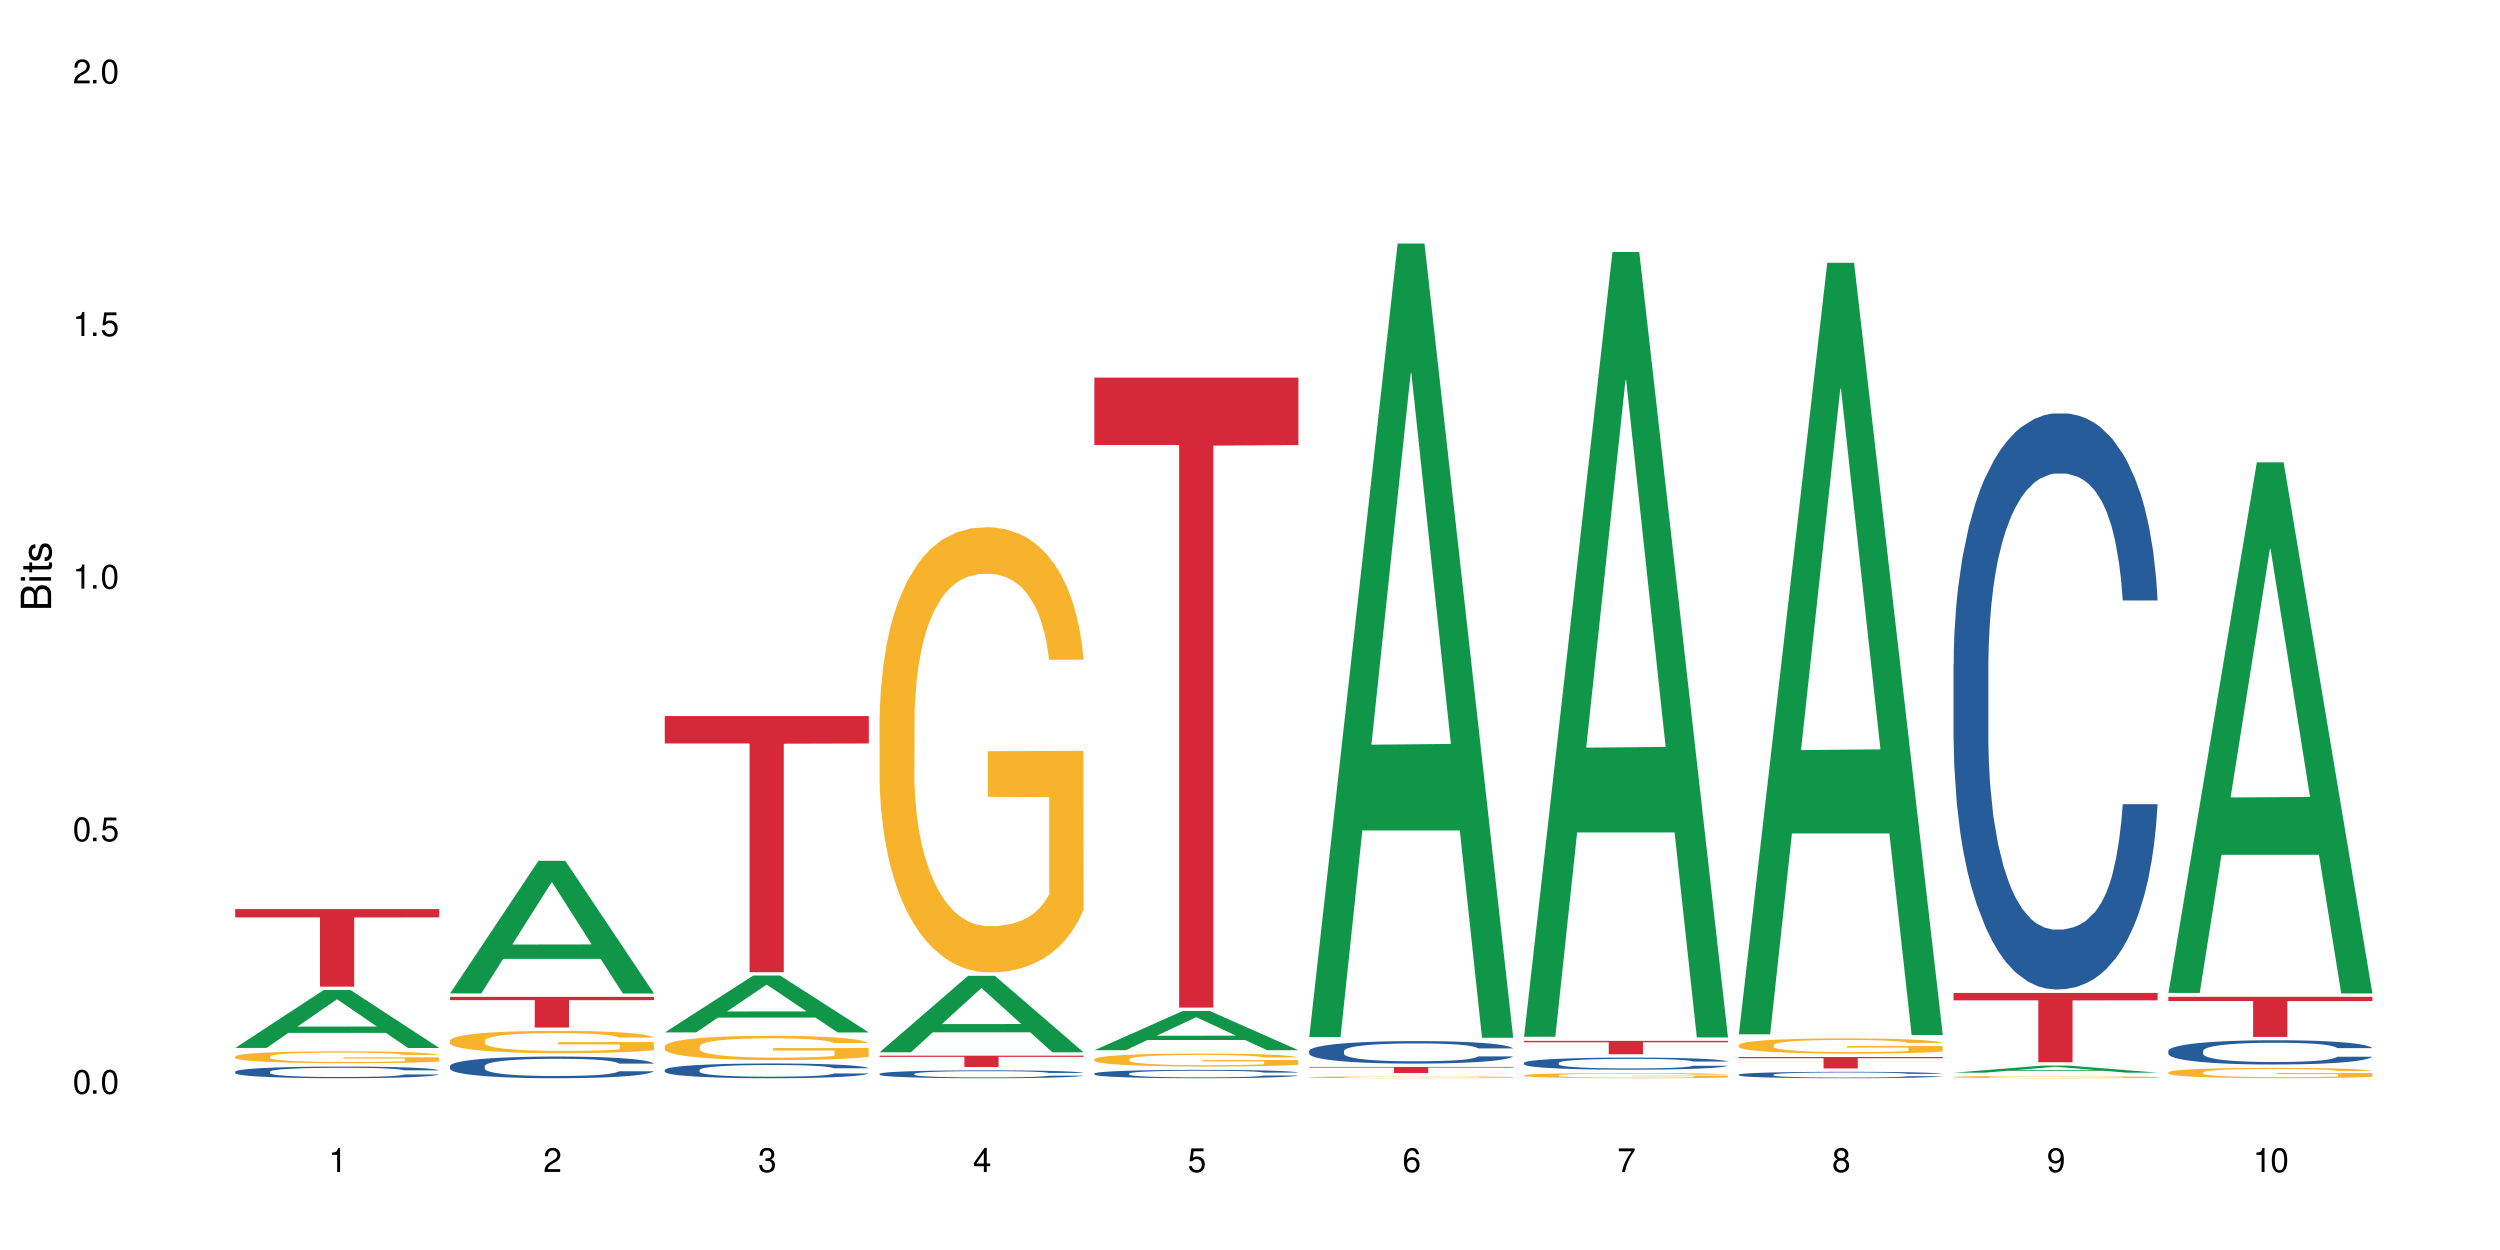 <?xml version="1.0" encoding="UTF-8"?>
<svg xmlns="http://www.w3.org/2000/svg" xmlns:xlink="http://www.w3.org/1999/xlink" width="720" height="360" viewBox="0 0 720 360">
<defs>
<g>
<g id="glyph-0-0">
</g>
<g id="glyph-0-1">
<path d="M 2.641 -6.938 C 2 -6.938 1.422 -6.656 1.078 -6.172 C 0.641 -5.562 0.406 -4.641 0.406 -3.359 C 0.406 -1.016 1.188 0.219 2.641 0.219 C 4.078 0.219 4.859 -1.016 4.859 -3.297 C 4.859 -4.641 4.656 -5.547 4.203 -6.172 C 3.844 -6.656 3.281 -6.938 2.641 -6.938 Z M 2.641 -6.188 C 3.547 -6.188 4 -5.25 4 -3.375 C 4 -1.406 3.562 -0.484 2.625 -0.484 C 1.734 -0.484 1.281 -1.438 1.281 -3.344 C 1.281 -5.25 1.734 -6.188 2.641 -6.188 Z M 2.641 -6.188 "/>
</g>
<g id="glyph-0-2">
<path d="M 1.828 -1 L 0.828 -1 L 0.828 0 L 1.828 0 Z M 1.828 -1 "/>
</g>
<g id="glyph-0-3">
<path d="M 4.562 -6.797 L 1.062 -6.797 L 0.547 -3.094 L 1.328 -3.094 C 1.719 -3.562 2.047 -3.734 2.578 -3.734 C 3.484 -3.734 4.062 -3.109 4.062 -2.094 C 4.062 -1.125 3.484 -0.531 2.578 -0.531 C 1.828 -0.531 1.375 -0.906 1.188 -1.672 L 0.328 -1.672 C 0.453 -1.109 0.547 -0.844 0.75 -0.594 C 1.125 -0.078 1.828 0.219 2.594 0.219 C 3.969 0.219 4.922 -0.781 4.922 -2.219 C 4.922 -3.562 4.031 -4.484 2.719 -4.484 C 2.25 -4.484 1.859 -4.359 1.469 -4.062 L 1.734 -5.969 L 4.562 -5.969 Z M 4.562 -6.797 "/>
</g>
<g id="glyph-0-4">
<path d="M 2.484 -4.938 L 2.484 0 L 3.328 0 L 3.328 -6.938 L 2.766 -6.938 C 2.469 -5.875 2.281 -5.734 0.984 -5.562 L 0.984 -4.938 Z M 2.484 -4.938 "/>
</g>
<g id="glyph-0-5">
<path d="M 4.859 -0.828 L 1.281 -0.828 C 1.359 -1.406 1.672 -1.781 2.5 -2.281 L 3.469 -2.828 C 4.406 -3.344 4.906 -4.062 4.906 -4.906 C 4.906 -5.484 4.672 -6.031 4.266 -6.406 C 3.859 -6.766 3.375 -6.938 2.719 -6.938 C 1.859 -6.938 1.219 -6.625 0.844 -6.031 C 0.609 -5.672 0.5 -5.234 0.484 -4.531 L 1.328 -4.531 C 1.359 -5.016 1.406 -5.281 1.531 -5.516 C 1.75 -5.938 2.188 -6.203 2.703 -6.203 C 3.469 -6.203 4.031 -5.641 4.031 -4.891 C 4.031 -4.344 3.719 -3.859 3.125 -3.516 L 2.234 -3 C 0.812 -2.172 0.406 -1.531 0.328 -0.016 L 4.859 -0.016 Z M 4.859 -0.828 "/>
</g>
<g id="glyph-0-6">
<path d="M 2.125 -3.188 L 2.578 -3.188 C 3.5 -3.188 3.984 -2.766 3.984 -1.922 C 3.984 -1.062 3.469 -0.531 2.594 -0.531 C 1.656 -0.531 1.203 -1 1.156 -2.016 L 0.312 -2.016 C 0.344 -1.453 0.438 -1.094 0.609 -0.781 C 0.953 -0.109 1.625 0.219 2.547 0.219 C 3.953 0.219 4.859 -0.625 4.859 -1.938 C 4.859 -2.828 4.516 -3.297 3.703 -3.594 C 4.344 -3.844 4.656 -4.328 4.656 -5.031 C 4.656 -6.219 3.875 -6.938 2.578 -6.938 C 1.203 -6.938 0.484 -6.172 0.453 -4.703 L 1.297 -4.703 C 1.312 -5.125 1.344 -5.359 1.453 -5.578 C 1.641 -5.969 2.062 -6.203 2.594 -6.203 C 3.344 -6.203 3.797 -5.75 3.797 -5 C 3.797 -4.516 3.609 -4.219 3.25 -4.047 C 3.016 -3.953 2.703 -3.922 2.125 -3.906 Z M 2.125 -3.188 "/>
</g>
<g id="glyph-0-7">
<path d="M 3.141 -1.672 L 3.141 0 L 3.984 0 L 3.984 -1.672 L 4.984 -1.672 L 4.984 -2.438 L 3.984 -2.438 L 3.984 -6.938 L 3.359 -6.938 L 0.266 -2.578 L 0.266 -1.672 Z M 3.141 -2.438 L 1 -2.438 L 3.141 -5.5 Z M 3.141 -2.438 "/>
</g>
<g id="glyph-0-8">
<path d="M 4.781 -5.125 C 4.609 -6.266 3.891 -6.938 2.844 -6.938 C 2.094 -6.938 1.422 -6.578 1.031 -5.953 C 0.594 -5.266 0.406 -4.422 0.406 -3.172 C 0.406 -2 0.578 -1.25 0.984 -0.641 C 1.359 -0.078 1.953 0.219 2.703 0.219 C 3.984 0.219 4.922 -0.75 4.922 -2.094 C 4.922 -3.375 4.062 -4.281 2.844 -4.281 C 2.172 -4.281 1.641 -4.031 1.281 -3.516 C 1.281 -5.234 1.828 -6.188 2.797 -6.188 C 3.391 -6.188 3.797 -5.797 3.938 -5.125 Z M 2.734 -3.531 C 3.547 -3.531 4.062 -2.953 4.062 -2.031 C 4.062 -1.156 3.484 -0.531 2.703 -0.531 C 1.922 -0.531 1.328 -1.188 1.328 -2.078 C 1.328 -2.938 1.906 -3.531 2.734 -3.531 Z M 2.734 -3.531 "/>
</g>
<g id="glyph-0-9">
<path d="M 4.984 -6.797 L 0.438 -6.797 L 0.438 -5.969 L 4.109 -5.969 C 2.5 -3.656 1.828 -2.234 1.328 0 L 2.219 0 C 2.594 -2.172 3.453 -4.047 4.984 -6.094 Z M 4.984 -6.797 "/>
</g>
<g id="glyph-0-10">
<path d="M 3.75 -3.656 C 4.469 -4.094 4.688 -4.438 4.688 -5.078 C 4.688 -6.172 3.844 -6.938 2.641 -6.938 C 1.438 -6.938 0.594 -6.172 0.594 -5.094 C 0.594 -4.438 0.812 -4.094 1.516 -3.656 C 0.734 -3.266 0.359 -2.703 0.359 -1.922 C 0.359 -0.656 1.281 0.219 2.641 0.219 C 3.984 0.219 4.922 -0.656 4.922 -1.922 C 4.922 -2.703 4.531 -3.266 3.75 -3.656 Z M 2.641 -6.188 C 3.359 -6.188 3.812 -5.75 3.812 -5.062 C 3.812 -4.406 3.344 -3.984 2.641 -3.984 C 1.922 -3.984 1.453 -4.406 1.453 -5.078 C 1.453 -5.75 1.922 -6.188 2.641 -6.188 Z M 2.641 -3.266 C 3.484 -3.266 4.062 -2.719 4.062 -1.906 C 4.062 -1.078 3.484 -0.531 2.625 -0.531 C 1.797 -0.531 1.219 -1.094 1.219 -1.906 C 1.219 -2.719 1.781 -3.266 2.641 -3.266 Z M 2.641 -3.266 "/>
</g>
<g id="glyph-0-11">
<path d="M 0.516 -1.578 C 0.672 -0.453 1.406 0.219 2.438 0.219 C 3.188 0.219 3.859 -0.141 4.266 -0.766 C 4.688 -1.453 4.891 -2.297 4.891 -3.547 C 4.891 -4.719 4.703 -5.453 4.312 -6.078 C 3.938 -6.641 3.344 -6.938 2.594 -6.938 C 1.297 -6.938 0.359 -5.969 0.359 -4.625 C 0.359 -3.344 1.234 -2.453 2.453 -2.453 C 3.094 -2.453 3.578 -2.672 4.016 -3.203 C 4 -1.484 3.469 -0.531 2.5 -0.531 C 1.906 -0.531 1.484 -0.906 1.359 -1.578 Z M 2.578 -6.203 C 3.375 -6.203 3.969 -5.531 3.969 -4.641 C 3.969 -3.797 3.391 -3.188 2.547 -3.188 C 1.734 -3.188 1.234 -3.766 1.234 -4.688 C 1.234 -5.562 1.797 -6.203 2.578 -6.203 Z M 2.578 -6.203 "/>
</g>
<g id="glyph-1-0">
</g>
<g id="glyph-1-1">
<path d="M 0 -0.953 L 0 -4.891 C 0 -5.719 -0.234 -6.344 -0.734 -6.797 C -1.188 -7.234 -1.812 -7.469 -2.5 -7.469 C -3.547 -7.469 -4.188 -7 -4.625 -5.875 C -4.984 -6.688 -5.625 -7.094 -6.531 -7.094 C -7.172 -7.094 -7.734 -6.859 -8.141 -6.391 C -8.562 -5.922 -8.75 -5.344 -8.75 -4.5 L -8.75 -0.953 Z M -4.984 -2.062 L -7.766 -2.062 L -7.766 -4.219 C -7.766 -4.844 -7.688 -5.203 -7.453 -5.5 C -7.219 -5.812 -6.859 -5.969 -6.375 -5.969 C -5.891 -5.969 -5.531 -5.812 -5.297 -5.5 C -5.062 -5.203 -4.984 -4.844 -4.984 -4.219 Z M -0.984 -2.062 L -4 -2.062 L -4 -4.781 C -4 -5.766 -3.438 -6.359 -2.484 -6.359 C -1.547 -6.359 -0.984 -5.766 -0.984 -4.781 Z M -0.984 -2.062 "/>
</g>
<g id="glyph-1-2">
<path d="M -6.281 -1.797 L -6.281 -0.797 L 0 -0.797 L 0 -1.797 Z M -8.75 -1.797 L -8.75 -0.797 L -7.484 -0.797 L -7.484 -1.797 Z M -8.75 -1.797 "/>
</g>
<g id="glyph-1-3">
<path d="M -6.281 -3.047 L -6.281 -2.016 L -8.016 -2.016 L -8.016 -1.016 L -6.281 -1.016 L -6.281 -0.172 L -5.469 -0.172 L -5.469 -1.016 L -0.719 -1.016 C -0.078 -1.016 0.281 -1.453 0.281 -2.234 C 0.281 -2.5 0.25 -2.719 0.188 -3.047 L -0.641 -3.047 C -0.609 -2.906 -0.594 -2.766 -0.594 -2.562 C -0.594 -2.141 -0.719 -2.016 -1.156 -2.016 L -5.469 -2.016 L -5.469 -3.047 Z M -6.281 -3.047 "/>
</g>
<g id="glyph-1-4">
<path d="M -4.531 -5.25 C -5.766 -5.25 -6.469 -4.422 -6.469 -2.969 C -6.469 -1.516 -5.719 -0.562 -4.547 -0.562 C -3.562 -0.562 -3.094 -1.062 -2.734 -2.562 L -2.516 -3.484 C -2.344 -4.188 -2.094 -4.469 -1.641 -4.469 C -1.047 -4.469 -0.641 -3.875 -0.641 -3 C -0.641 -2.453 -0.797 -2 -1.062 -1.75 C -1.25 -1.594 -1.422 -1.531 -1.875 -1.469 L -1.875 -0.406 C -0.422 -0.453 0.281 -1.266 0.281 -2.922 C 0.281 -4.5 -0.5 -5.516 -1.719 -5.516 C -2.656 -5.516 -3.172 -4.984 -3.469 -3.734 L -3.703 -2.766 C -3.891 -1.953 -4.156 -1.609 -4.594 -1.609 C -5.188 -1.609 -5.547 -2.125 -5.547 -2.938 C -5.547 -3.75 -5.203 -4.172 -4.531 -4.203 Z M -4.531 -5.25 "/>
</g>
</g>
</defs>
<rect x="-72" y="-36" width="864" height="432" fill="rgb(100%, 100%, 100%)" fill-opacity="1"/>
<path fill-rule="nonzero" fill="rgb(6.275%, 58.824%, 28.235%)" fill-opacity="1" d="M 67.73 301.801 L 67.793 301.785 L 93.223 285.129 L 100.945 285.129 L 126.5 301.816 L 117.52 301.816 L 111.117 297.461 L 83.051 297.461 L 76.773 301.801 L 67.73 301.801 L 85.75 295.66 L 108.543 295.645 L 97.176 287.855 L 97.051 287.84 L 96.926 287.887 L 85.688 295.645 L 85.75 295.66 Z M 67.73 301.801 "/>
<path fill-rule="nonzero" fill="rgb(14.51%, 36.078%, 60%)" fill-opacity="1" d="M 67.73 308.633 L 67.801 308.629 L 67.801 308.555 L 68.02 308.441 L 68.52 308.293 L 69.02 308.191 L 70.312 308.008 L 72.102 307.836 L 73.965 307.699 L 75.328 307.621 L 76.547 307.559 L 79.34 307.445 L 81.133 307.387 L 83.066 307.332 L 85.434 307.281 L 87.152 307.25 L 91.023 307.203 L 93.891 307.18 L 96.113 307.172 L 100.914 307.172 L 103.781 307.184 L 105.859 307.199 L 108.152 307.223 L 110.086 307.25 L 113.457 307.32 L 116.465 307.406 L 117.828 307.453 L 119.977 307.551 L 121.625 307.641 L 122.773 307.723 L 124.062 307.836 L 125.207 307.973 L 126.07 308.129 L 126.5 308.262 L 116.465 308.262 L 115.965 308.137 L 115.391 308.043 L 114.316 307.918 L 113.238 307.828 L 111.734 307.738 L 110.375 307.68 L 108.512 307.621 L 106.863 307.586 L 105.141 307.559 L 103.492 307.539 L 100.34 307.52 L 96.684 307.52 L 95.324 307.527 L 92.527 307.551 L 91.023 307.574 L 88.871 307.617 L 87.367 307.656 L 85.578 307.719 L 84.359 307.77 L 82.852 307.852 L 81.777 307.922 L 80.559 308.023 L 79.844 308.098 L 79.199 308.184 L 78.625 308.285 L 78.195 308.395 L 77.906 308.508 L 77.766 308.617 L 77.766 309.094 L 77.906 309.203 L 78.266 309.332 L 79.199 309.52 L 80.559 309.684 L 82.137 309.812 L 83.641 309.906 L 84.5 309.949 L 85.648 309.996 L 87.441 310.059 L 90.02 310.121 L 91.523 310.145 L 93.816 310.168 L 96.184 310.18 L 99.336 310.18 L 102.133 310.168 L 103.996 310.152 L 105.93 310.129 L 108.582 310.078 L 110.23 310.027 L 111.664 309.969 L 112.738 309.91 L 113.457 309.863 L 114.531 309.766 L 115.391 309.66 L 116.035 309.555 L 116.465 309.449 L 126.5 309.449 L 126.07 309.574 L 125.422 309.691 L 124.777 309.781 L 123.777 309.891 L 122.629 309.984 L 120.98 310.09 L 119.617 310.164 L 117.828 310.238 L 116.18 310.297 L 114.387 310.352 L 111.734 310.41 L 110.016 310.441 L 108.152 310.469 L 105.93 310.492 L 103.137 310.516 L 100.125 310.527 L 97.328 310.531 L 94.32 310.523 L 92.098 310.512 L 89.16 310.484 L 85.504 310.43 L 82.852 310.371 L 80.773 310.312 L 78.984 310.25 L 76.977 310.168 L 74.395 310.035 L 72.82 309.93 L 71.746 309.844 L 70.527 309.723 L 69.664 309.617 L 68.664 309.445 L 67.945 309.227 L 67.73 309.059 Z M 67.73 308.633 "/>
<path fill-rule="nonzero" fill="rgb(96.863%, 70.196%, 16.863%)" fill-opacity="1" d="M 67.73 304.25 L 67.801 304.246 L 67.801 304.184 L 68.09 304.043 L 68.805 303.848 L 69.738 303.688 L 70.742 303.562 L 71.387 303.5 L 72.461 303.406 L 73.395 303.336 L 75.758 303.195 L 78.77 303.062 L 80.418 303.008 L 82.281 302.953 L 84.93 302.895 L 86.148 302.875 L 89.875 302.824 L 94.105 302.793 L 98.762 302.781 L 100.914 302.785 L 103.852 302.797 L 107.863 302.832 L 110.16 302.863 L 111.949 302.895 L 113.812 302.938 L 116.105 303 L 118.258 303.074 L 119.977 303.148 L 121.695 303.242 L 123.129 303.344 L 124.348 303.453 L 125.422 303.582 L 126.07 303.691 L 126.5 303.801 L 116.535 303.801 L 115.965 303.691 L 115.32 303.609 L 114.242 303.504 L 113.168 303.43 L 112.094 303.371 L 110.086 303.289 L 108.367 303.238 L 106.215 303.195 L 104.137 303.168 L 101.773 303.148 L 100.34 303.141 L 96.543 303.141 L 93.102 303.164 L 91.094 303.188 L 89.66 303.215 L 87.656 303.262 L 86.438 303.297 L 85.719 303.324 L 83.57 303.422 L 82.137 303.508 L 81.348 303.566 L 80.344 303.66 L 79.629 303.746 L 78.84 303.871 L 78.41 303.965 L 77.836 304.176 L 77.766 304.738 L 77.98 304.859 L 78.41 304.988 L 78.984 305.098 L 79.844 305.219 L 80.703 305.309 L 82.207 305.43 L 83.496 305.512 L 84.5 305.566 L 86.438 305.648 L 87.227 305.676 L 89.09 305.734 L 91.023 305.777 L 93.387 305.816 L 95.18 305.832 L 98.047 305.848 L 101.703 305.848 L 106 305.832 L 108.727 305.805 L 110.59 305.781 L 111.809 305.758 L 113.312 305.723 L 114.387 305.691 L 115.391 305.66 L 116.609 305.605 L 116.609 304.859 L 98.906 304.855 L 98.906 304.504 L 126.426 304.504 L 126.5 305.723 L 124.992 305.809 L 123.129 305.891 L 121.34 305.953 L 119.477 306.004 L 116.824 306.066 L 114.672 306.102 L 111.375 306.145 L 108.367 306.176 L 105.215 306.191 L 102.418 306.203 L 99.121 306.207 L 96.184 306.199 L 93.031 306.18 L 90.52 306.156 L 88.227 306.125 L 85.934 306.082 L 83.066 306.02 L 81.203 305.965 L 79.27 305.898 L 77.336 305.82 L 75.613 305.738 L 74.469 305.672 L 73.32 305.598 L 72.102 305.504 L 70.957 305.395 L 70.098 305.301 L 69.309 305.191 L 68.734 305.086 L 68.16 304.945 L 67.875 304.832 L 67.73 304.738 Z M 67.73 304.25 "/>
<path fill-rule="nonzero" fill="rgb(83.922%, 15.686%, 22.353%)" fill-opacity="1" d="M 67.73 261.82 L 126.5 261.82 L 126.5 264.211 L 102.008 264.234 L 102.008 284.164 L 92.152 284.164 L 92.152 264.254 L 92.008 264.211 L 67.73 264.211 Z M 67.73 261.82 "/>
<path fill-rule="nonzero" fill="rgb(6.275%, 58.824%, 28.235%)" fill-opacity="1" d="M 129.594 286.102 L 129.656 286.066 L 155.082 247.902 L 162.805 247.902 L 188.359 286.137 L 179.383 286.137 L 172.977 276.156 L 144.91 276.156 L 138.633 286.102 L 129.594 286.102 L 147.613 272.027 L 170.402 271.992 L 159.039 254.148 L 158.914 254.113 L 158.789 254.223 L 147.547 271.992 L 147.613 272.027 Z M 129.594 286.102 "/>
<path fill-rule="nonzero" fill="rgb(14.51%, 36.078%, 60%)" fill-opacity="1" d="M 129.594 307.004 L 129.664 307 L 129.664 306.863 L 129.879 306.645 L 130.379 306.371 L 130.883 306.184 L 132.172 305.848 L 133.965 305.523 L 135.828 305.273 L 137.188 305.125 L 138.406 305.008 L 141.203 304.797 L 142.992 304.691 L 144.93 304.594 L 147.293 304.496 L 149.016 304.438 L 152.883 304.348 L 155.75 304.309 L 157.973 304.289 L 162.773 304.289 L 165.641 304.312 L 167.719 304.344 L 170.012 304.387 L 171.949 304.438 L 175.316 304.562 L 178.324 304.723 L 179.688 304.816 L 181.836 304.992 L 183.484 305.164 L 184.633 305.312 L 185.922 305.523 L 187.07 305.781 L 187.93 306.07 L 188.359 306.316 L 178.324 306.316 L 177.824 306.086 L 177.25 305.91 L 176.176 305.676 L 175.102 305.512 L 173.598 305.348 L 172.234 305.238 L 170.371 305.129 L 168.723 305.062 L 167.004 305.008 L 165.355 304.977 L 162.199 304.941 L 158.547 304.941 L 157.184 304.953 L 154.391 304.996 L 152.883 305.039 L 150.734 305.117 L 149.23 305.191 L 147.438 305.305 L 146.219 305.402 L 144.715 305.551 L 143.641 305.684 L 142.422 305.871 L 141.703 306.012 L 141.059 306.172 L 140.484 306.359 L 140.055 306.562 L 139.77 306.773 L 139.625 306.977 L 139.625 307.863 L 139.77 308.066 L 140.129 308.305 L 141.059 308.652 L 142.422 308.957 L 143.996 309.195 L 145.504 309.367 L 146.363 309.445 L 147.508 309.539 L 149.301 309.652 L 151.879 309.766 L 153.387 309.812 L 155.68 309.859 L 158.043 309.879 L 161.199 309.879 L 163.992 309.859 L 165.855 309.828 L 167.789 309.785 L 170.441 309.688 L 172.09 309.594 L 173.523 309.488 L 174.598 309.379 L 175.316 309.289 L 176.391 309.109 L 177.25 308.918 L 177.895 308.719 L 178.324 308.523 L 188.359 308.523 L 187.93 308.75 L 187.285 308.973 L 186.641 309.141 L 185.637 309.34 L 184.488 309.516 L 182.84 309.715 L 181.48 309.848 L 179.688 309.988 L 178.039 310.098 L 176.246 310.195 L 173.598 310.309 L 171.875 310.367 L 170.012 310.418 L 167.789 310.461 L 164.996 310.504 L 161.984 310.523 L 159.191 310.531 L 156.18 310.52 L 153.957 310.496 L 151.02 310.445 L 147.367 310.344 L 144.715 310.234 L 142.637 310.125 L 140.844 310.012 L 138.836 309.859 L 136.258 309.605 L 134.68 309.414 L 133.605 309.254 L 132.387 309.031 L 131.527 308.832 L 130.523 308.512 L 129.809 308.105 L 129.594 307.793 Z M 129.594 307.004 "/>
<path fill-rule="nonzero" fill="rgb(96.863%, 70.196%, 16.863%)" fill-opacity="1" d="M 129.594 299.645 L 129.664 299.641 L 129.664 299.523 L 129.949 299.258 L 130.668 298.895 L 131.598 298.594 L 132.602 298.359 L 133.246 298.234 L 134.32 298.059 L 135.254 297.93 L 137.617 297.664 L 140.629 297.418 L 142.277 297.312 L 144.141 297.211 L 146.793 297.102 L 148.012 297.059 L 151.738 296.965 L 155.965 296.906 L 160.625 296.887 L 162.773 296.895 L 165.711 296.918 L 169.727 296.98 L 172.02 297.039 L 173.812 297.102 L 175.676 297.176 L 177.969 297.293 L 180.117 297.434 L 181.836 297.574 L 183.559 297.754 L 184.992 297.941 L 186.211 298.145 L 187.285 298.395 L 187.93 298.598 L 188.359 298.805 L 178.398 298.805 L 177.824 298.598 L 177.18 298.441 L 176.105 298.246 L 175.031 298.105 L 173.953 297.992 L 171.949 297.84 L 170.227 297.746 L 168.078 297.664 L 166 297.609 L 163.633 297.574 L 162.199 297.562 L 158.402 297.562 L 154.961 297.605 L 152.957 297.652 L 151.523 297.699 L 149.516 297.789 L 148.297 297.859 L 147.582 297.906 L 145.43 298.086 L 143.996 298.25 L 143.207 298.363 L 142.207 298.539 L 141.488 298.699 L 140.699 298.934 L 140.27 299.109 L 139.695 299.512 L 139.625 300.566 L 139.84 300.793 L 140.27 301.031 L 140.844 301.242 L 141.703 301.469 L 142.562 301.637 L 144.07 301.867 L 145.359 302.02 L 146.363 302.121 L 148.297 302.277 L 149.086 302.332 L 150.949 302.438 L 152.883 302.52 L 155.25 302.59 L 157.039 302.625 L 159.906 302.656 L 163.562 302.656 L 167.863 302.621 L 170.586 302.574 L 172.449 302.527 L 173.668 302.484 L 175.172 302.418 L 176.246 302.359 L 177.25 302.297 L 178.469 302.195 L 178.469 300.793 L 160.766 300.785 L 160.766 300.129 L 188.289 300.121 L 188.359 302.418 L 186.855 302.578 L 184.992 302.73 L 183.199 302.848 L 181.336 302.949 L 178.684 303.062 L 176.535 303.133 L 173.238 303.215 L 170.227 303.266 L 167.074 303.301 L 164.277 303.32 L 160.984 303.324 L 158.043 303.312 L 154.891 303.277 L 152.383 303.23 L 150.09 303.172 L 147.797 303.098 L 144.93 302.973 L 143.066 302.871 L 141.129 302.75 L 139.195 302.602 L 137.477 302.441 L 136.328 302.32 L 135.184 302.18 L 133.965 302.004 L 132.816 301.801 L 131.957 301.621 L 131.168 301.414 L 130.594 301.219 L 130.023 300.957 L 129.734 300.746 L 129.594 300.562 Z M 129.594 299.645 "/>
<path fill-rule="nonzero" fill="rgb(83.922%, 15.686%, 22.353%)" fill-opacity="1" d="M 129.594 287.105 L 188.359 287.105 L 188.359 288.047 L 163.867 288.055 L 163.867 295.922 L 154.012 295.922 L 154.012 288.062 L 153.871 288.047 L 129.594 288.047 Z M 129.594 287.105 "/>
<path fill-rule="nonzero" fill="rgb(6.275%, 58.824%, 28.235%)" fill-opacity="1" d="M 191.453 297.332 L 191.516 297.316 L 216.945 280.949 L 224.668 280.949 L 250.219 297.348 L 241.242 297.348 L 234.84 293.066 L 206.773 293.066 L 200.492 297.332 L 191.453 297.332 L 209.473 291.297 L 232.266 291.281 L 220.898 283.629 L 220.773 283.613 L 220.648 283.66 L 209.41 291.281 L 209.473 291.297 Z M 191.453 297.332 "/>
<path fill-rule="nonzero" fill="rgb(14.51%, 36.078%, 60%)" fill-opacity="1" d="M 191.453 308.133 L 191.523 308.129 L 191.523 308.035 L 191.738 307.887 L 192.242 307.703 L 192.742 307.574 L 194.031 307.344 L 195.824 307.125 L 197.688 306.953 L 199.051 306.852 L 200.27 306.773 L 203.062 306.629 L 204.855 306.559 L 206.789 306.492 L 209.156 306.426 L 210.875 306.387 L 214.746 306.324 L 217.613 306.297 L 219.832 306.285 L 224.637 306.285 L 227.5 306.301 L 229.582 306.32 L 231.875 306.352 L 233.809 306.387 L 237.176 306.473 L 240.188 306.582 L 241.547 306.641 L 243.699 306.762 L 245.348 306.879 L 246.492 306.98 L 247.785 307.125 L 248.93 307.297 L 249.789 307.496 L 250.219 307.664 L 240.188 307.664 L 239.684 307.508 L 239.113 307.387 L 238.035 307.227 L 236.961 307.117 L 235.457 307.004 L 234.094 306.93 L 232.23 306.855 L 230.582 306.809 L 228.863 306.773 L 227.215 306.75 L 224.062 306.727 L 220.406 306.727 L 219.043 306.734 L 216.25 306.766 L 214.746 306.793 L 212.594 306.848 L 211.09 306.898 L 209.297 306.977 L 208.078 307.043 L 206.574 307.145 L 205.5 307.23 L 204.281 307.359 L 203.566 307.457 L 202.918 307.566 L 202.348 307.695 L 201.918 307.828 L 201.629 307.973 L 201.484 308.113 L 201.484 308.715 L 201.629 308.855 L 201.988 309.016 L 202.918 309.254 L 204.281 309.461 L 205.859 309.621 L 207.363 309.738 L 208.223 309.793 L 209.371 309.855 L 211.16 309.934 L 213.742 310.012 L 215.246 310.043 L 217.539 310.074 L 219.906 310.09 L 223.059 310.09 L 225.852 310.074 L 227.715 310.055 L 229.652 310.023 L 232.305 309.957 L 233.953 309.895 L 235.387 309.82 L 236.461 309.746 L 237.176 309.684 L 238.254 309.566 L 239.113 309.434 L 239.758 309.297 L 240.188 309.164 L 250.219 309.164 L 249.789 309.32 L 249.145 309.473 L 248.5 309.582 L 247.496 309.719 L 246.352 309.84 L 244.703 309.977 L 243.34 310.066 L 241.547 310.164 L 239.898 310.234 L 238.109 310.301 L 235.457 310.379 L 233.738 310.418 L 231.875 310.453 L 229.652 310.484 L 226.855 310.512 L 223.848 310.527 L 221.051 310.531 L 218.043 310.523 L 215.82 310.508 L 212.883 310.473 L 209.227 310.402 L 206.574 310.328 L 204.496 310.254 L 202.703 310.176 L 200.699 310.074 L 198.117 309.902 L 196.543 309.77 L 195.465 309.66 L 194.246 309.512 L 193.387 309.375 L 192.383 309.156 L 191.668 308.883 L 191.453 308.668 Z M 191.453 308.133 "/>
<path fill-rule="nonzero" fill="rgb(96.863%, 70.196%, 16.863%)" fill-opacity="1" d="M 191.453 301.312 L 191.523 301.309 L 191.523 301.18 L 191.812 300.891 L 192.527 300.492 L 193.461 300.168 L 194.461 299.91 L 195.109 299.777 L 196.184 299.586 L 197.113 299.445 L 199.48 299.156 L 202.488 298.887 L 204.137 298.773 L 206 298.664 L 208.652 298.543 L 209.871 298.496 L 213.598 298.395 L 217.828 298.332 L 222.484 298.312 L 224.637 298.316 L 227.574 298.344 L 231.586 298.414 L 233.879 298.477 L 235.672 298.543 L 237.535 298.625 L 239.828 298.754 L 241.98 298.906 L 243.699 299.059 L 245.418 299.254 L 246.852 299.457 L 248.07 299.68 L 249.145 299.949 L 249.789 300.176 L 250.219 300.398 L 240.258 300.398 L 239.684 300.176 L 239.039 300 L 237.965 299.789 L 236.891 299.637 L 235.816 299.516 L 233.809 299.348 L 232.09 299.246 L 229.938 299.156 L 227.859 299.098 L 225.496 299.059 L 224.062 299.047 L 220.262 299.047 L 216.824 299.094 L 214.816 299.145 L 213.383 299.195 L 211.375 299.289 L 210.156 299.367 L 209.441 299.418 L 207.293 299.617 L 205.859 299.797 L 205.07 299.918 L 204.066 300.109 L 203.348 300.281 L 202.562 300.539 L 202.133 300.73 L 201.559 301.164 L 201.484 302.316 L 201.703 302.562 L 202.133 302.824 L 202.703 303.055 L 203.566 303.297 L 204.426 303.484 L 205.93 303.734 L 207.219 303.898 L 208.223 304.008 L 210.156 304.18 L 210.945 304.238 L 212.809 304.352 L 214.746 304.441 L 217.109 304.52 L 218.902 304.559 L 221.77 304.59 L 225.422 304.59 L 229.723 304.551 L 232.445 304.5 L 234.309 304.449 L 235.527 304.406 L 237.035 304.336 L 238.109 304.27 L 239.113 304.199 L 240.332 304.09 L 240.332 302.562 L 222.629 302.555 L 222.629 301.84 L 250.148 301.832 L 250.219 304.336 L 248.715 304.508 L 246.852 304.672 L 245.059 304.801 L 243.195 304.91 L 240.547 305.031 L 238.395 305.109 L 235.098 305.199 L 232.09 305.254 L 228.934 305.293 L 226.141 305.312 L 222.844 305.32 L 219.906 305.309 L 216.75 305.27 L 214.242 305.219 L 211.949 305.152 L 209.656 305.07 L 206.789 304.938 L 204.926 304.828 L 202.992 304.691 L 201.055 304.531 L 199.336 304.359 L 198.191 304.227 L 197.043 304.07 L 195.824 303.879 L 194.68 303.664 L 193.816 303.465 L 193.031 303.238 L 192.457 303.027 L 191.883 302.742 L 191.598 302.512 L 191.453 302.312 Z M 191.453 301.312 "/>
<path fill-rule="nonzero" fill="rgb(83.922%, 15.686%, 22.353%)" fill-opacity="1" d="M 191.453 206.223 L 250.219 206.223 L 250.219 214.117 L 225.727 214.188 L 225.727 279.984 L 215.875 279.984 L 215.875 214.254 L 215.73 214.117 L 191.453 214.117 Z M 191.453 206.223 "/>
<path fill-rule="nonzero" fill="rgb(6.275%, 58.824%, 28.235%)" fill-opacity="1" d="M 253.312 303.047 L 253.375 303.027 L 278.805 281.035 L 286.527 281.035 L 312.082 303.066 L 303.102 303.066 L 296.699 297.316 L 268.633 297.316 L 262.355 303.047 L 253.312 303.047 L 271.332 294.938 L 294.125 294.918 L 282.762 284.637 L 282.633 284.613 L 282.508 284.676 L 271.27 294.918 L 271.332 294.938 Z M 253.312 303.047 "/>
<path fill-rule="nonzero" fill="rgb(14.51%, 36.078%, 60%)" fill-opacity="1" d="M 253.312 309.246 L 253.387 309.246 L 253.387 309.195 L 253.602 309.117 L 254.102 309.016 L 254.605 308.949 L 255.895 308.824 L 257.684 308.707 L 259.547 308.617 L 260.91 308.562 L 262.129 308.52 L 264.922 308.445 L 266.715 308.402 L 268.652 308.367 L 271.016 308.332 L 272.734 308.312 L 276.605 308.281 L 279.473 308.266 L 281.695 308.258 L 286.496 308.258 L 289.363 308.266 L 291.441 308.277 L 293.734 308.293 L 295.668 308.312 L 299.039 308.359 L 302.047 308.418 L 303.41 308.449 L 305.559 308.516 L 307.207 308.578 L 308.355 308.629 L 309.645 308.707 L 310.793 308.801 L 311.652 308.906 L 312.082 308.996 L 302.047 308.996 L 301.547 308.914 L 300.973 308.848 L 299.898 308.762 L 298.824 308.703 L 297.316 308.645 L 295.957 308.605 L 294.094 308.562 L 292.445 308.539 L 290.723 308.52 L 289.074 308.508 L 285.922 308.496 L 282.266 308.496 L 280.906 308.5 L 278.109 308.516 L 276.605 308.531 L 274.457 308.559 L 272.949 308.586 L 271.16 308.629 L 269.941 308.664 L 268.434 308.719 L 267.359 308.766 L 266.141 308.836 L 265.426 308.887 L 264.781 308.945 L 264.207 309.012 L 263.777 309.086 L 263.492 309.164 L 263.348 309.238 L 263.348 309.559 L 263.492 309.633 L 263.848 309.723 L 264.781 309.848 L 266.141 309.957 L 267.719 310.043 L 269.223 310.105 L 270.082 310.137 L 271.23 310.168 L 273.023 310.211 L 275.602 310.254 L 277.105 310.27 L 279.402 310.285 L 281.766 310.293 L 284.918 310.293 L 287.715 310.285 L 289.578 310.277 L 291.512 310.258 L 294.164 310.223 L 295.812 310.191 L 297.246 310.152 L 298.32 310.113 L 299.039 310.078 L 300.113 310.016 L 300.973 309.941 L 301.617 309.871 L 302.047 309.801 L 312.082 309.801 L 311.652 309.883 L 311.008 309.965 L 310.363 310.023 L 309.359 310.098 L 308.211 310.16 L 306.562 310.234 L 305.203 310.281 L 303.41 310.332 L 301.762 310.375 L 299.969 310.41 L 297.316 310.449 L 295.598 310.469 L 293.734 310.488 L 291.512 310.508 L 288.719 310.52 L 285.707 310.527 L 282.914 310.531 L 279.902 310.527 L 277.68 310.52 L 274.742 310.5 L 271.086 310.461 L 268.434 310.422 L 266.355 310.383 L 264.566 310.344 L 262.559 310.285 L 259.98 310.195 L 258.402 310.125 L 257.328 310.066 L 256.109 309.984 L 255.25 309.91 L 254.246 309.797 L 253.527 309.648 L 253.312 309.535 Z M 253.312 309.246 "/>
<path fill-rule="nonzero" fill="rgb(96.863%, 70.196%, 16.863%)" fill-opacity="1" d="M 253.312 206.75 L 253.387 206.633 L 253.387 204.289 L 253.672 199.02 L 254.387 191.758 L 255.32 185.785 L 256.324 181.098 L 256.969 178.641 L 258.043 175.125 L 258.977 172.551 L 261.34 167.277 L 264.352 162.359 L 266 160.25 L 267.863 158.262 L 270.516 156.035 L 271.73 155.215 L 275.461 153.34 L 279.688 152.168 L 284.348 151.816 L 286.496 151.934 L 289.434 152.402 L 293.449 153.691 L 295.742 154.863 L 297.531 156.035 L 299.395 157.559 L 301.691 159.898 L 303.84 162.711 L 305.559 165.523 L 307.281 169.035 L 308.715 172.785 L 309.93 176.883 L 311.008 181.801 L 311.652 185.902 L 312.082 190 L 302.121 190 L 301.547 185.902 L 300.902 182.738 L 299.824 178.875 L 298.75 176.062 L 297.676 173.836 L 295.668 170.793 L 293.949 168.918 L 291.801 167.277 L 289.723 166.223 L 287.355 165.523 L 285.922 165.289 L 282.125 165.289 L 278.684 166.105 L 276.676 167.043 L 275.242 167.98 L 273.238 169.738 L 272.02 171.145 L 271.301 172.082 L 269.152 175.711 L 267.719 178.992 L 266.93 181.215 L 265.926 184.73 L 265.211 187.895 L 264.422 192.578 L 263.992 196.09 L 263.418 204.055 L 263.348 225.137 L 263.562 229.59 L 263.992 234.391 L 264.566 238.609 L 265.426 243.059 L 266.285 246.457 L 267.789 251.023 L 269.082 254.07 L 270.082 256.059 L 272.02 259.223 L 272.809 260.277 L 274.672 262.383 L 276.605 264.023 L 278.973 265.43 L 280.762 266.133 L 283.629 266.719 L 287.285 266.719 L 291.586 266.016 L 294.309 265.078 L 296.172 264.141 L 297.391 263.32 L 298.895 262.031 L 299.969 260.863 L 300.973 259.574 L 302.191 257.582 L 302.191 229.59 L 284.488 229.473 L 284.488 216.355 L 312.008 216.238 L 312.082 262.031 L 310.578 265.195 L 308.715 268.242 L 306.922 270.582 L 305.059 272.574 L 302.406 274.801 L 300.258 276.203 L 296.961 277.844 L 293.949 278.898 L 290.797 279.602 L 288 279.953 L 284.703 280.07 L 281.766 279.836 L 278.613 279.133 L 276.105 278.195 L 273.812 277.023 L 271.516 275.504 L 268.652 273.043 L 266.789 271.051 L 264.852 268.594 L 262.918 265.664 L 261.195 262.5 L 260.051 260.043 L 258.902 257.23 L 257.684 253.719 L 256.539 249.734 L 255.68 246.105 L 254.891 242.004 L 254.316 238.141 L 253.742 232.867 L 253.457 228.652 L 253.312 225.02 Z M 253.312 206.75 "/>
<path fill-rule="nonzero" fill="rgb(83.922%, 15.686%, 22.353%)" fill-opacity="1" d="M 253.312 304.035 L 312.082 304.035 L 312.082 304.383 L 287.59 304.387 L 287.59 307.293 L 277.734 307.293 L 277.734 304.387 L 277.594 304.383 L 253.312 304.383 Z M 253.312 304.035 "/>
<path fill-rule="nonzero" fill="rgb(6.275%, 58.824%, 28.235%)" fill-opacity="1" d="M 315.176 302.457 L 315.238 302.445 L 340.664 291.145 L 348.387 291.145 L 373.941 302.465 L 364.965 302.465 L 358.559 299.512 L 330.496 299.512 L 324.215 302.457 L 315.176 302.457 L 333.195 298.289 L 355.984 298.277 L 344.621 292.996 L 344.496 292.984 L 344.371 293.016 L 333.133 298.277 L 333.195 298.289 Z M 315.176 302.457 "/>
<path fill-rule="nonzero" fill="rgb(14.51%, 36.078%, 60%)" fill-opacity="1" d="M 315.176 309.172 L 315.246 309.168 L 315.246 309.117 L 315.461 309.035 L 315.961 308.926 L 316.465 308.855 L 317.754 308.727 L 319.547 308.602 L 321.41 308.504 L 322.77 308.445 L 323.988 308.402 L 326.785 308.32 L 328.578 308.277 L 330.512 308.242 L 332.875 308.203 L 334.598 308.184 L 338.465 308.148 L 341.332 308.133 L 343.555 308.125 L 348.355 308.125 L 351.223 308.133 L 353.301 308.145 L 355.594 308.164 L 357.531 308.184 L 360.898 308.23 L 363.91 308.293 L 365.27 308.328 L 367.422 308.395 L 369.07 308.461 L 370.215 308.52 L 371.504 308.602 L 372.652 308.699 L 373.512 308.812 L 373.941 308.906 L 363.91 308.906 L 363.406 308.816 L 362.832 308.75 L 361.758 308.66 L 360.684 308.594 L 359.18 308.531 L 357.816 308.488 L 355.953 308.449 L 354.305 308.422 L 352.586 308.402 L 350.938 308.391 L 347.785 308.375 L 344.129 308.375 L 342.766 308.379 L 339.973 308.398 L 338.465 308.414 L 336.316 308.445 L 334.812 308.473 L 333.02 308.516 L 331.801 308.555 L 330.297 308.609 L 329.223 308.66 L 328.004 308.734 L 327.285 308.789 L 326.641 308.852 L 326.066 308.922 L 325.637 309 L 325.352 309.082 L 325.207 309.16 L 325.207 309.5 L 325.352 309.582 L 325.711 309.672 L 326.641 309.809 L 328.004 309.926 L 329.578 310.016 L 331.086 310.082 L 331.945 310.113 L 333.09 310.148 L 334.883 310.191 L 337.465 310.234 L 338.969 310.254 L 341.262 310.27 L 343.625 310.281 L 346.781 310.281 L 349.574 310.27 L 351.438 310.262 L 353.375 310.242 L 356.023 310.207 L 357.672 310.172 L 359.105 310.129 L 360.184 310.086 L 360.898 310.051 L 361.973 309.984 L 362.832 309.91 L 363.48 309.832 L 363.91 309.758 L 373.941 309.758 L 373.512 309.844 L 372.867 309.93 L 372.223 309.996 L 371.219 310.07 L 370.07 310.141 L 368.422 310.215 L 367.062 310.266 L 365.27 310.32 L 363.621 310.363 L 361.832 310.402 L 359.18 310.445 L 357.457 310.469 L 355.594 310.488 L 353.375 310.504 L 350.578 310.52 L 347.57 310.527 L 344.773 310.531 L 341.762 310.527 L 339.543 310.52 L 336.602 310.496 L 332.949 310.457 L 330.297 310.418 L 328.219 310.375 L 326.426 310.332 L 324.418 310.27 L 321.84 310.176 L 320.262 310.102 L 319.188 310.039 L 317.969 309.953 L 317.109 309.875 L 316.105 309.754 L 315.391 309.598 L 315.176 309.477 Z M 315.176 309.172 "/>
<path fill-rule="nonzero" fill="rgb(96.863%, 70.196%, 16.863%)" fill-opacity="1" d="M 315.176 305.027 L 315.246 305.023 L 315.246 304.957 L 315.531 304.805 L 316.25 304.594 L 317.18 304.418 L 318.184 304.281 L 318.828 304.211 L 319.906 304.109 L 320.836 304.035 L 323.203 303.883 L 326.211 303.738 L 327.859 303.676 L 329.723 303.621 L 332.375 303.555 L 333.594 303.531 L 337.32 303.477 L 341.547 303.441 L 346.207 303.434 L 348.355 303.434 L 351.297 303.449 L 355.309 303.488 L 357.602 303.52 L 359.395 303.555 L 361.258 303.598 L 363.551 303.668 L 365.699 303.75 L 367.422 303.832 L 369.141 303.934 L 370.574 304.043 L 371.793 304.16 L 372.867 304.305 L 373.512 304.422 L 373.941 304.543 L 363.98 304.543 L 363.406 304.422 L 362.762 304.332 L 361.688 304.219 L 360.613 304.137 L 359.535 304.07 L 357.531 303.984 L 355.809 303.93 L 353.66 303.883 L 351.582 303.852 L 349.215 303.832 L 347.785 303.824 L 343.984 303.824 L 340.547 303.848 L 338.539 303.875 L 337.105 303.902 L 335.098 303.953 L 333.879 303.992 L 333.164 304.02 L 331.012 304.125 L 329.578 304.223 L 328.793 304.285 L 327.789 304.387 L 327.07 304.48 L 326.281 304.617 L 325.852 304.719 L 325.281 304.949 L 325.207 305.562 L 325.422 305.691 L 325.852 305.832 L 326.426 305.953 L 327.285 306.082 L 328.145 306.184 L 329.652 306.316 L 330.941 306.402 L 331.945 306.461 L 333.879 306.555 L 334.668 306.586 L 336.531 306.645 L 338.465 306.691 L 340.832 306.734 L 342.625 306.754 L 345.488 306.77 L 349.145 306.77 L 353.445 306.75 L 356.168 306.723 L 358.031 306.695 L 359.25 306.672 L 360.754 306.637 L 361.832 306.602 L 362.832 306.562 L 364.051 306.508 L 364.051 305.691 L 346.352 305.688 L 346.352 305.309 L 373.871 305.305 L 373.941 306.637 L 372.438 306.727 L 370.574 306.816 L 368.781 306.883 L 366.918 306.941 L 364.266 307.008 L 362.117 307.047 L 358.82 307.094 L 355.809 307.125 L 352.656 307.145 L 349.863 307.156 L 346.566 307.16 L 343.625 307.152 L 340.473 307.133 L 337.965 307.105 L 335.672 307.07 L 333.379 307.027 L 330.512 306.957 L 328.648 306.898 L 326.715 306.824 L 324.777 306.742 L 323.059 306.648 L 321.91 306.578 L 320.766 306.496 L 319.547 306.395 L 318.398 306.277 L 317.539 306.172 L 316.75 306.055 L 316.18 305.941 L 315.605 305.789 L 315.316 305.664 L 315.176 305.559 Z M 315.176 305.027 "/>
<path fill-rule="nonzero" fill="rgb(83.922%, 15.686%, 22.353%)" fill-opacity="1" d="M 315.176 108.754 L 373.941 108.754 L 373.941 128.176 L 349.449 128.344 L 349.449 290.18 L 339.594 290.18 L 339.594 128.516 L 339.453 128.176 L 315.176 128.176 Z M 315.176 108.754 "/>
<path fill-rule="nonzero" fill="rgb(6.275%, 58.824%, 28.235%)" fill-opacity="1" d="M 377.035 298.664 L 377.098 298.449 L 402.527 70.141 L 410.25 70.141 L 435.805 298.879 L 426.824 298.879 L 420.422 239.168 L 392.355 239.168 L 386.078 298.664 L 377.035 298.664 L 395.055 214.469 L 417.848 214.254 L 406.48 107.512 L 406.355 107.297 L 406.23 107.941 L 394.992 214.254 L 395.055 214.469 Z M 377.035 298.664 "/>
<path fill-rule="nonzero" fill="rgb(14.51%, 36.078%, 60%)" fill-opacity="1" d="M 377.035 302.66 L 377.105 302.652 L 377.105 302.512 L 377.32 302.285 L 377.824 302.004 L 378.324 301.809 L 379.617 301.457 L 381.406 301.121 L 383.27 300.859 L 384.633 300.707 L 385.852 300.59 L 388.645 300.371 L 390.438 300.258 L 392.371 300.156 L 394.738 300.055 L 396.457 299.996 L 400.328 299.902 L 403.195 299.859 L 405.414 299.844 L 410.219 299.844 L 413.086 299.867 L 415.164 299.895 L 417.457 299.941 L 419.391 299.996 L 422.758 300.125 L 425.77 300.293 L 427.133 300.387 L 429.281 300.57 L 430.93 300.746 L 432.078 300.902 L 433.367 301.121 L 434.512 301.387 L 435.375 301.688 L 435.805 301.945 L 425.77 301.945 L 425.27 301.707 L 424.695 301.523 L 423.621 301.281 L 422.543 301.109 L 421.039 300.938 L 419.68 300.824 L 417.816 300.711 L 416.168 300.641 L 414.445 300.59 L 412.797 300.551 L 409.645 300.516 L 405.988 300.516 L 404.629 300.527 L 401.832 300.578 L 400.328 300.617 L 398.176 300.699 L 396.672 300.777 L 394.879 300.895 L 393.664 300.996 L 392.156 301.152 L 391.082 301.285 L 389.863 301.48 L 389.148 301.629 L 388.504 301.797 L 387.93 301.992 L 387.5 302.199 L 387.211 302.418 L 387.07 302.629 L 387.07 303.547 L 387.211 303.762 L 387.57 304.008 L 388.504 304.371 L 389.863 304.684 L 391.441 304.934 L 392.945 305.109 L 393.805 305.191 L 394.953 305.289 L 396.742 305.406 L 399.324 305.523 L 400.828 305.57 L 403.121 305.617 L 405.488 305.645 L 408.641 305.645 L 411.438 305.617 L 413.301 305.59 L 415.234 305.543 L 417.887 305.441 L 419.535 305.348 L 420.969 305.234 L 422.043 305.121 L 422.758 305.027 L 423.836 304.844 L 424.695 304.641 L 425.34 304.434 L 425.77 304.234 L 435.805 304.234 L 435.375 304.473 L 434.727 304.703 L 434.082 304.875 L 433.078 305.082 L 431.934 305.266 L 430.285 305.473 L 428.922 305.605 L 427.133 305.754 L 425.484 305.867 L 423.691 305.969 L 421.039 306.086 L 419.32 306.145 L 417.457 306.199 L 415.234 306.246 L 412.438 306.289 L 409.43 306.312 L 406.633 306.316 L 403.625 306.305 L 401.402 306.281 L 398.465 306.23 L 394.809 306.121 L 392.156 306.008 L 390.078 305.898 L 388.289 305.777 L 386.281 305.617 L 383.699 305.359 L 382.125 305.156 L 381.047 304.992 L 379.832 304.762 L 378.969 304.555 L 377.969 304.223 L 377.25 303.801 L 377.035 303.477 Z M 377.035 302.66 "/>
<path fill-rule="nonzero" fill="rgb(96.863%, 70.196%, 16.863%)" fill-opacity="1" d="M 377.035 310.23 L 377.105 310.23 L 377.105 310.219 L 377.395 310.195 L 378.109 310.168 L 379.043 310.145 L 380.047 310.125 L 380.691 310.113 L 381.766 310.098 L 382.695 310.09 L 385.062 310.066 L 388.07 310.047 L 389.719 310.039 L 391.582 310.031 L 394.234 310.02 L 395.453 310.016 L 399.18 310.008 L 403.41 310.004 L 413.156 310.004 L 417.168 310.012 L 419.461 310.016 L 421.254 310.02 L 423.117 310.027 L 425.41 310.035 L 427.562 310.047 L 429.281 310.059 L 431 310.074 L 432.434 310.09 L 433.652 310.105 L 434.727 310.125 L 435.375 310.145 L 435.805 310.16 L 425.84 310.16 L 425.27 310.145 L 424.621 310.129 L 423.547 310.113 L 422.473 310.102 L 421.398 310.094 L 419.391 310.082 L 417.672 310.074 L 415.52 310.066 L 413.441 310.062 L 411.078 310.059 L 405.848 310.059 L 402.406 310.062 L 400.398 310.066 L 398.965 310.07 L 396.961 310.078 L 395.742 310.082 L 395.023 310.086 L 392.875 310.102 L 391.441 310.113 L 390.652 310.125 L 389.648 310.137 L 388.934 310.152 L 388.145 310.172 L 387.715 310.184 L 387.141 310.219 L 387.07 310.305 L 387.285 310.324 L 387.715 310.344 L 388.289 310.359 L 389.148 310.379 L 390.008 310.391 L 391.512 310.41 L 392.801 310.426 L 393.805 310.434 L 395.742 310.445 L 396.527 310.449 L 398.391 310.457 L 400.328 310.465 L 402.691 310.469 L 404.484 310.473 L 407.352 310.477 L 411.008 310.477 L 415.305 310.473 L 418.031 310.469 L 419.895 310.465 L 421.109 310.461 L 422.617 310.457 L 423.691 310.453 L 424.695 310.445 L 425.914 310.438 L 425.914 310.324 L 408.211 310.324 L 408.211 310.27 L 435.73 310.27 L 435.805 310.457 L 434.297 310.469 L 432.434 310.48 L 430.645 310.492 L 428.781 310.5 L 426.129 310.508 L 423.977 310.516 L 420.68 310.523 L 417.672 310.527 L 414.52 310.527 L 411.723 310.531 L 405.488 310.531 L 402.336 310.527 L 399.824 310.523 L 397.531 310.52 L 395.238 310.512 L 392.371 310.504 L 390.508 310.492 L 388.574 310.484 L 386.641 310.473 L 384.918 310.457 L 383.773 310.449 L 382.625 310.438 L 381.406 310.422 L 380.262 310.406 L 379.398 310.391 L 378.613 310.375 L 378.039 310.359 L 377.465 310.336 L 377.18 310.32 L 377.035 310.305 Z M 377.035 310.23 "/>
<path fill-rule="nonzero" fill="rgb(83.922%, 15.686%, 22.353%)" fill-opacity="1" d="M 377.035 307.281 L 435.805 307.281 L 435.805 307.469 L 411.312 307.473 L 411.312 309.039 L 401.457 309.039 L 401.457 307.473 L 401.312 307.469 L 377.035 307.469 Z M 377.035 307.281 "/>
<path fill-rule="nonzero" fill="rgb(6.275%, 58.824%, 28.235%)" fill-opacity="1" d="M 438.895 298.586 L 438.957 298.371 L 464.387 72.582 L 472.109 72.582 L 497.664 298.797 L 488.688 298.797 L 482.281 239.746 L 454.215 239.746 L 447.938 298.586 L 438.895 298.586 L 456.914 215.32 L 479.707 215.109 L 468.344 109.539 L 468.219 109.328 L 468.09 109.965 L 456.852 215.109 L 456.914 215.32 Z M 438.895 298.586 "/>
<path fill-rule="nonzero" fill="rgb(14.51%, 36.078%, 60%)" fill-opacity="1" d="M 438.895 306.102 L 438.969 306.102 L 438.969 306.023 L 439.184 305.902 L 439.684 305.75 L 440.188 305.645 L 441.477 305.461 L 443.27 305.277 L 445.133 305.141 L 446.492 305.055 L 447.711 304.992 L 450.508 304.875 L 452.297 304.816 L 454.234 304.762 L 456.598 304.707 L 458.316 304.676 L 462.188 304.625 L 465.055 304.602 L 467.277 304.594 L 472.078 304.594 L 474.945 304.605 L 477.023 304.621 L 479.316 304.648 L 481.254 304.676 L 484.621 304.746 L 487.629 304.836 L 488.992 304.887 L 491.141 304.984 L 492.789 305.078 L 493.938 305.16 L 495.227 305.277 L 496.375 305.422 L 497.234 305.582 L 497.664 305.719 L 487.629 305.719 L 487.129 305.594 L 486.555 305.492 L 485.48 305.363 L 484.406 305.273 L 482.898 305.18 L 481.539 305.121 L 479.676 305.059 L 478.027 305.02 L 476.309 304.992 L 474.66 304.973 L 471.504 304.953 L 467.852 304.953 L 466.488 304.961 L 463.691 304.988 L 462.188 305.008 L 460.039 305.055 L 458.535 305.094 L 456.742 305.156 L 455.523 305.211 L 454.02 305.293 L 452.941 305.367 L 451.727 305.473 L 451.008 305.551 L 450.363 305.641 L 449.789 305.746 L 449.359 305.855 L 449.074 305.973 L 448.93 306.086 L 448.93 306.578 L 449.074 306.691 L 449.43 306.824 L 450.363 307.02 L 451.727 307.188 L 453.301 307.32 L 454.805 307.414 L 455.668 307.461 L 456.812 307.512 L 458.605 307.574 L 461.184 307.637 L 462.691 307.664 L 464.984 307.688 L 467.348 307.699 L 470.5 307.699 L 473.297 307.688 L 475.16 307.672 L 477.094 307.648 L 479.746 307.594 L 481.395 307.543 L 482.828 307.48 L 483.902 307.422 L 484.621 307.371 L 485.695 307.273 L 486.555 307.164 L 487.199 307.055 L 487.629 306.945 L 497.664 306.945 L 497.234 307.074 L 496.59 307.195 L 495.945 307.289 L 494.941 307.398 L 493.793 307.5 L 492.145 307.609 L 490.785 307.684 L 488.992 307.762 L 487.344 307.82 L 485.551 307.875 L 482.898 307.938 L 481.18 307.973 L 479.316 308 L 477.094 308.023 L 474.301 308.047 L 471.289 308.059 L 468.496 308.062 L 465.484 308.055 L 463.262 308.043 L 460.324 308.016 L 456.668 307.957 L 454.02 307.898 L 451.941 307.836 L 450.148 307.773 L 448.141 307.688 L 445.562 307.551 L 443.984 307.441 L 442.91 307.352 L 441.691 307.23 L 440.832 307.117 L 439.828 306.941 L 439.109 306.715 L 438.895 306.539 Z M 438.895 306.102 "/>
<path fill-rule="nonzero" fill="rgb(96.863%, 70.196%, 16.863%)" fill-opacity="1" d="M 438.895 309.672 L 438.969 309.672 L 438.969 309.645 L 439.254 309.582 L 439.973 309.496 L 440.902 309.426 L 441.906 309.371 L 442.551 309.344 L 443.625 309.301 L 444.559 309.27 L 446.922 309.211 L 449.934 309.152 L 451.582 309.125 L 453.445 309.105 L 456.098 309.078 L 457.316 309.066 L 461.043 309.047 L 465.27 309.031 L 469.93 309.027 L 472.078 309.031 L 475.016 309.035 L 479.031 309.051 L 481.324 309.062 L 483.117 309.078 L 484.98 309.094 L 487.273 309.121 L 489.422 309.156 L 491.141 309.188 L 492.863 309.23 L 494.297 309.273 L 495.516 309.32 L 496.59 309.379 L 497.234 309.426 L 497.664 309.477 L 487.703 309.477 L 487.129 309.426 L 486.484 309.391 L 485.41 309.344 L 484.332 309.312 L 483.258 309.285 L 481.254 309.25 L 479.531 309.227 L 477.383 309.211 L 475.305 309.195 L 472.938 309.188 L 467.707 309.188 L 464.266 309.195 L 462.262 309.207 L 460.828 309.219 L 458.82 309.238 L 457.602 309.254 L 456.887 309.266 L 454.734 309.309 L 453.301 309.348 L 452.512 309.371 L 451.512 309.414 L 450.793 309.449 L 450.004 309.504 L 449.574 309.547 L 449 309.641 L 448.93 309.887 L 449.145 309.938 L 449.574 309.996 L 450.148 310.047 L 451.008 310.098 L 451.867 310.137 L 453.375 310.191 L 454.664 310.227 L 455.668 310.25 L 457.602 310.285 L 458.391 310.301 L 460.254 310.324 L 462.188 310.344 L 464.555 310.359 L 466.344 310.367 L 469.211 310.375 L 472.867 310.375 L 477.168 310.367 L 479.891 310.355 L 481.754 310.344 L 482.973 310.336 L 484.477 310.32 L 485.551 310.305 L 486.555 310.289 L 487.773 310.266 L 487.773 309.938 L 470.07 309.938 L 470.07 309.785 L 497.594 309.781 L 497.664 310.32 L 496.16 310.355 L 494.297 310.391 L 492.504 310.418 L 490.641 310.441 L 487.988 310.469 L 485.84 310.484 L 482.543 310.504 L 479.531 310.516 L 476.379 310.527 L 473.582 310.531 L 470.285 310.531 L 467.348 310.527 L 464.195 310.52 L 461.688 310.508 L 459.395 310.496 L 457.102 310.477 L 454.234 310.449 L 452.371 310.426 L 450.434 310.395 L 448.5 310.363 L 446.781 310.324 L 445.633 310.297 L 444.484 310.262 L 443.27 310.223 L 442.121 310.176 L 441.262 310.133 L 440.473 310.086 L 439.898 310.039 L 439.328 309.977 L 439.039 309.93 L 438.895 309.887 Z M 438.895 309.672 "/>
<path fill-rule="nonzero" fill="rgb(83.922%, 15.686%, 22.353%)" fill-opacity="1" d="M 438.895 299.762 L 497.664 299.762 L 497.664 300.176 L 473.172 300.18 L 473.172 303.629 L 463.316 303.629 L 463.316 300.184 L 463.176 300.176 L 438.895 300.176 Z M 438.895 299.762 "/>
<path fill-rule="nonzero" fill="rgb(6.275%, 58.824%, 28.235%)" fill-opacity="1" d="M 500.758 297.883 L 500.82 297.672 L 526.25 75.688 L 533.973 75.688 L 559.523 298.09 L 550.547 298.09 L 544.141 240.035 L 516.078 240.035 L 509.797 297.883 L 500.758 297.883 L 518.777 216.02 L 541.566 215.812 L 530.203 112.023 L 530.078 111.816 L 529.953 112.441 L 518.715 215.812 L 518.777 216.02 Z M 500.758 297.883 "/>
<path fill-rule="nonzero" fill="rgb(14.51%, 36.078%, 60%)" fill-opacity="1" d="M 500.758 309.488 L 500.828 309.484 L 500.828 309.445 L 501.043 309.379 L 501.547 309.301 L 502.047 309.242 L 503.336 309.145 L 505.129 309.047 L 506.992 308.973 L 508.355 308.93 L 509.57 308.895 L 512.367 308.832 L 514.16 308.801 L 516.094 308.773 L 518.461 308.742 L 520.18 308.727 L 524.051 308.699 L 526.914 308.688 L 529.137 308.684 L 533.938 308.684 L 536.805 308.688 L 538.883 308.699 L 541.18 308.711 L 543.113 308.727 L 546.48 308.762 L 549.492 308.812 L 550.852 308.836 L 553.004 308.891 L 554.652 308.941 L 555.797 308.984 L 557.09 309.047 L 558.234 309.125 L 559.094 309.211 L 559.523 309.281 L 549.492 309.281 L 548.988 309.215 L 548.418 309.164 L 547.34 309.094 L 546.266 309.043 L 544.762 308.996 L 543.398 308.961 L 541.535 308.93 L 539.887 308.91 L 538.168 308.895 L 536.52 308.887 L 533.367 308.875 L 529.711 308.875 L 528.348 308.879 L 525.555 308.891 L 524.051 308.902 L 521.898 308.926 L 520.395 308.949 L 518.602 308.984 L 517.383 309.012 L 515.879 309.055 L 514.805 309.094 L 513.586 309.152 L 512.867 309.191 L 512.223 309.238 L 511.652 309.297 L 511.219 309.355 L 510.934 309.418 L 510.789 309.477 L 510.789 309.738 L 510.934 309.801 L 511.293 309.871 L 512.223 309.977 L 513.586 310.066 L 515.164 310.137 L 516.668 310.188 L 517.527 310.211 L 518.676 310.238 L 520.465 310.27 L 523.047 310.305 L 524.551 310.316 L 526.844 310.332 L 529.211 310.34 L 532.363 310.34 L 535.156 310.332 L 537.02 310.324 L 538.957 310.309 L 541.609 310.281 L 543.258 310.254 L 544.691 310.223 L 545.766 310.191 L 546.48 310.164 L 547.555 310.109 L 548.418 310.051 L 549.062 309.992 L 549.492 309.938 L 559.523 309.938 L 559.094 310.004 L 558.449 310.07 L 557.805 310.117 L 556.801 310.18 L 555.656 310.23 L 554.008 310.289 L 552.645 310.328 L 550.852 310.371 L 549.203 310.402 L 547.414 310.43 L 544.762 310.465 L 543.043 310.48 L 541.18 310.496 L 538.957 310.512 L 536.16 310.523 L 533.152 310.527 L 530.355 310.531 L 527.348 310.527 L 525.125 310.52 L 522.188 310.504 L 518.531 310.477 L 515.879 310.441 L 513.801 310.41 L 512.008 310.379 L 510.004 310.332 L 507.422 310.258 L 505.844 310.199 L 504.77 310.152 L 503.551 310.086 L 502.691 310.027 L 501.688 309.934 L 500.973 309.812 L 500.758 309.719 Z M 500.758 309.488 "/>
<path fill-rule="nonzero" fill="rgb(96.863%, 70.196%, 16.863%)" fill-opacity="1" d="M 500.758 300.934 L 500.828 300.93 L 500.828 300.852 L 501.117 300.672 L 501.832 300.422 L 502.766 300.219 L 503.766 300.059 L 504.414 299.973 L 505.488 299.852 L 506.418 299.766 L 508.785 299.586 L 511.793 299.414 L 513.441 299.344 L 515.305 299.277 L 517.957 299.199 L 519.176 299.172 L 522.902 299.105 L 527.133 299.066 L 531.789 299.055 L 533.938 299.059 L 536.879 299.074 L 540.891 299.121 L 543.184 299.16 L 544.977 299.199 L 546.84 299.25 L 549.133 299.332 L 551.281 299.43 L 553.004 299.523 L 554.723 299.645 L 556.156 299.773 L 557.375 299.914 L 558.449 300.082 L 559.094 300.223 L 559.523 300.363 L 549.562 300.363 L 548.988 300.223 L 548.344 300.113 L 547.27 299.98 L 546.195 299.887 L 545.121 299.809 L 543.113 299.703 L 541.395 299.641 L 539.242 299.586 L 537.164 299.547 L 534.801 299.523 L 533.367 299.516 L 529.566 299.516 L 526.129 299.543 L 524.121 299.578 L 522.688 299.609 L 520.68 299.668 L 519.461 299.715 L 518.746 299.75 L 516.598 299.871 L 515.164 299.984 L 514.375 300.062 L 513.371 300.18 L 512.652 300.289 L 511.867 300.449 L 511.438 300.57 L 510.863 300.844 L 510.789 301.562 L 511.004 301.715 L 511.438 301.879 L 512.008 302.023 L 512.867 302.176 L 513.73 302.293 L 515.234 302.449 L 516.523 302.555 L 517.527 302.621 L 519.461 302.73 L 520.25 302.766 L 522.113 302.84 L 524.051 302.895 L 526.414 302.941 L 528.207 302.969 L 531.074 302.988 L 534.727 302.988 L 539.027 302.965 L 541.75 302.93 L 543.613 302.898 L 544.832 302.871 L 546.34 302.828 L 547.414 302.785 L 548.418 302.742 L 549.633 302.676 L 549.633 301.715 L 531.934 301.711 L 531.934 301.262 L 559.453 301.258 L 559.523 302.828 L 558.02 302.934 L 556.156 303.039 L 554.363 303.121 L 552.5 303.188 L 549.852 303.262 L 547.699 303.312 L 544.402 303.367 L 541.395 303.402 L 538.238 303.43 L 535.445 303.441 L 532.148 303.445 L 529.211 303.438 L 526.055 303.41 L 523.547 303.379 L 521.254 303.34 L 518.961 303.289 L 516.094 303.203 L 514.23 303.137 L 512.297 303.051 L 510.359 302.949 L 508.641 302.844 L 507.492 302.758 L 506.348 302.664 L 505.129 302.543 L 503.98 302.406 L 503.121 302.281 L 502.332 302.141 L 501.762 302.008 L 501.188 301.828 L 500.902 301.684 L 500.758 301.559 Z M 500.758 300.934 "/>
<path fill-rule="nonzero" fill="rgb(83.922%, 15.686%, 22.353%)" fill-opacity="1" d="M 500.758 304.41 L 559.523 304.41 L 559.523 304.762 L 535.031 304.766 L 535.031 307.719 L 525.18 307.719 L 525.18 304.77 L 525.035 304.762 L 500.758 304.762 Z M 500.758 304.41 "/>
<path fill-rule="nonzero" fill="rgb(6.275%, 58.824%, 28.235%)" fill-opacity="1" d="M 562.617 308.926 L 562.68 308.922 L 588.109 306.895 L 595.832 306.895 L 621.387 308.926 L 612.406 308.926 L 606.004 308.395 L 577.938 308.395 L 571.66 308.926 L 562.617 308.926 L 580.637 308.176 L 603.43 308.176 L 592.066 307.227 L 591.938 307.223 L 591.812 307.23 L 580.574 308.176 L 580.637 308.176 Z M 562.617 308.926 "/>
<path fill-rule="nonzero" fill="rgb(14.51%, 36.078%, 60%)" fill-opacity="1" d="M 562.617 191.281 L 562.691 191.133 L 562.691 187.492 L 562.906 181.73 L 563.406 174.453 L 563.906 169.449 L 565.199 160.504 L 566.988 151.859 L 568.852 145.188 L 570.215 141.246 L 571.434 138.211 L 574.227 132.602 L 576.02 129.723 L 577.953 127.145 L 580.32 124.566 L 582.039 123.051 L 585.91 120.625 L 588.777 119.562 L 591 119.105 L 595.801 119.105 L 598.668 119.715 L 600.746 120.473 L 603.039 121.684 L 604.973 123.051 L 608.344 126.387 L 611.352 130.633 L 612.715 133.059 L 614.863 137.758 L 616.512 142.305 L 617.66 146.25 L 618.949 151.859 L 620.098 158.684 L 620.957 166.414 L 621.387 172.938 L 611.352 172.938 L 610.852 166.871 L 610.277 162.172 L 609.203 155.953 L 608.129 151.555 L 606.621 147.16 L 605.262 144.277 L 603.398 141.398 L 601.75 139.578 L 600.027 138.211 L 598.379 137.301 L 595.227 136.395 L 591.57 136.395 L 590.211 136.695 L 587.414 137.91 L 585.91 138.969 L 583.762 141.094 L 582.254 143.066 L 580.465 146.098 L 579.246 148.676 L 577.738 152.617 L 576.664 156.105 L 575.445 161.109 L 574.73 164.898 L 574.086 169.145 L 573.512 174.148 L 573.082 179.457 L 572.793 185.066 L 572.652 190.523 L 572.652 214.027 L 572.793 219.484 L 573.152 225.855 L 574.086 235.105 L 575.445 243.141 L 577.023 249.508 L 578.527 254.059 L 579.387 256.18 L 580.535 258.605 L 582.328 261.641 L 584.906 264.672 L 586.41 265.887 L 588.707 267.098 L 591.07 267.703 L 594.223 267.703 L 597.02 267.098 L 598.883 266.34 L 600.816 265.125 L 603.469 262.551 L 605.117 260.121 L 606.551 257.242 L 607.625 254.359 L 608.344 251.934 L 609.418 247.234 L 610.277 242.078 L 610.922 236.773 L 611.352 231.617 L 621.387 231.617 L 620.957 237.684 L 620.312 243.594 L 619.664 247.992 L 618.664 253.301 L 617.516 258 L 615.867 263.309 L 614.504 266.793 L 612.715 270.586 L 611.066 273.465 L 609.273 276.043 L 606.621 279.078 L 604.902 280.594 L 603.039 281.957 L 600.816 283.172 L 598.023 284.23 L 595.012 284.84 L 592.219 284.992 L 589.207 284.688 L 586.984 284.082 L 584.047 282.715 L 580.391 279.988 L 577.738 277.105 L 575.66 274.223 L 573.871 271.191 L 571.863 267.098 L 569.281 260.426 L 567.707 255.27 L 566.633 251.023 L 565.414 245.113 L 564.555 239.805 L 563.551 231.312 L 562.832 220.547 L 562.617 212.207 Z M 562.617 191.281 "/>
<path fill-rule="nonzero" fill="rgb(96.863%, 70.196%, 16.863%)" fill-opacity="1" d="M 562.617 310.164 L 562.691 310.164 L 562.691 310.152 L 562.977 310.125 L 563.691 310.09 L 564.625 310.062 L 565.629 310.039 L 566.273 310.023 L 567.348 310.008 L 568.281 309.996 L 570.645 309.969 L 573.656 309.945 L 575.305 309.934 L 577.168 309.922 L 579.816 309.914 L 581.035 309.91 L 584.762 309.898 L 588.992 309.895 L 593.648 309.891 L 595.801 309.891 L 598.738 309.895 L 602.754 309.902 L 605.047 309.906 L 606.836 309.914 L 608.699 309.922 L 610.992 309.934 L 613.145 309.945 L 614.863 309.961 L 616.586 309.977 L 618.016 309.996 L 619.234 310.016 L 620.312 310.039 L 620.957 310.062 L 621.387 310.082 L 611.426 310.082 L 610.852 310.062 L 610.207 310.047 L 609.129 310.027 L 608.055 310.012 L 606.98 310 L 604.973 309.984 L 603.254 309.977 L 601.105 309.969 L 599.023 309.965 L 596.66 309.961 L 595.227 309.957 L 591.43 309.957 L 587.988 309.961 L 585.98 309.969 L 584.547 309.973 L 582.543 309.98 L 581.324 309.988 L 580.605 309.992 L 578.457 310.012 L 577.023 310.027 L 576.234 310.039 L 575.23 310.055 L 574.516 310.07 L 573.727 310.094 L 573.297 310.113 L 572.723 310.152 L 572.652 310.258 L 572.867 310.277 L 573.297 310.305 L 573.871 310.324 L 574.73 310.348 L 575.59 310.363 L 577.094 310.387 L 578.387 310.402 L 579.387 310.41 L 581.324 310.426 L 582.113 310.434 L 583.977 310.441 L 585.91 310.449 L 588.273 310.457 L 590.066 310.461 L 592.934 310.465 L 596.59 310.465 L 600.891 310.461 L 603.613 310.457 L 605.477 310.453 L 606.695 310.449 L 608.199 310.441 L 609.273 310.434 L 610.277 310.43 L 611.496 310.418 L 611.496 310.277 L 593.793 310.277 L 593.793 310.215 L 621.312 310.211 L 621.387 310.441 L 619.879 310.457 L 618.016 310.473 L 616.227 310.484 L 614.363 310.492 L 611.711 310.504 L 609.559 310.512 L 606.266 310.52 L 603.254 310.523 L 600.102 310.527 L 597.305 310.531 L 591.07 310.531 L 587.918 310.527 L 585.41 310.523 L 583.113 310.516 L 580.82 310.508 L 577.953 310.496 L 576.09 310.484 L 572.223 310.461 L 570.5 310.441 L 569.355 310.43 L 568.207 310.418 L 566.988 310.398 L 565.844 310.379 L 564.984 310.363 L 564.195 310.34 L 563.621 310.32 L 563.047 310.297 L 562.762 310.273 L 562.617 310.258 Z M 562.617 310.164 "/>
<path fill-rule="nonzero" fill="rgb(83.922%, 15.686%, 22.353%)" fill-opacity="1" d="M 562.617 285.957 L 621.387 285.957 L 621.387 288.094 L 596.895 288.113 L 596.895 305.93 L 587.039 305.93 L 587.039 288.133 L 586.895 288.094 L 562.617 288.094 Z M 562.617 285.957 "/>
<path fill-rule="nonzero" fill="rgb(6.275%, 58.824%, 28.235%)" fill-opacity="1" d="M 624.48 285.973 L 624.543 285.828 L 649.969 133.145 L 657.691 133.145 L 683.246 286.113 L 674.27 286.113 L 667.863 246.184 L 639.797 246.184 L 633.52 285.973 L 624.48 285.973 L 642.5 229.668 L 665.289 229.523 L 653.926 158.137 L 653.801 157.992 L 653.676 158.422 L 642.438 229.523 L 642.5 229.668 Z M 624.48 285.973 "/>
<path fill-rule="nonzero" fill="rgb(14.51%, 36.078%, 60%)" fill-opacity="1" d="M 624.48 302.633 L 624.551 302.629 L 624.551 302.473 L 624.766 302.23 L 625.266 301.926 L 625.77 301.715 L 627.059 301.336 L 628.852 300.973 L 630.715 300.691 L 632.074 300.527 L 633.293 300.398 L 636.09 300.16 L 637.879 300.039 L 639.816 299.934 L 642.18 299.824 L 643.902 299.758 L 647.77 299.656 L 650.637 299.613 L 652.859 299.594 L 657.66 299.594 L 660.527 299.621 L 662.605 299.652 L 664.898 299.703 L 666.836 299.758 L 670.203 299.898 L 673.215 300.078 L 674.574 300.18 L 676.727 300.379 L 678.375 300.57 L 679.52 300.738 L 680.809 300.973 L 681.957 301.262 L 682.816 301.586 L 683.246 301.859 L 673.215 301.859 L 672.711 301.605 L 672.137 301.406 L 671.062 301.145 L 669.988 300.961 L 668.484 300.773 L 667.121 300.652 L 665.258 300.531 L 663.609 300.457 L 661.891 300.398 L 660.242 300.359 L 657.086 300.32 L 653.434 300.32 L 652.07 300.336 L 649.277 300.387 L 647.77 300.43 L 645.621 300.52 L 644.117 300.602 L 642.324 300.73 L 641.105 300.84 L 639.602 301.004 L 638.527 301.152 L 637.309 301.363 L 636.59 301.523 L 635.945 301.699 L 635.371 301.91 L 634.941 302.137 L 634.656 302.371 L 634.512 302.602 L 634.512 303.59 L 634.656 303.82 L 635.016 304.09 L 635.945 304.48 L 637.309 304.816 L 638.883 305.086 L 640.391 305.277 L 641.25 305.367 L 642.395 305.469 L 644.188 305.598 L 646.766 305.723 L 648.273 305.773 L 650.566 305.828 L 652.93 305.852 L 656.086 305.852 L 658.879 305.828 L 660.742 305.793 L 662.68 305.742 L 665.328 305.633 L 666.977 305.531 L 668.41 305.41 L 669.488 305.289 L 670.203 305.188 L 671.277 304.988 L 672.137 304.773 L 672.781 304.551 L 673.215 304.332 L 683.246 304.332 L 682.816 304.586 L 682.172 304.836 L 681.527 305.023 L 680.523 305.246 L 679.375 305.441 L 677.727 305.668 L 676.367 305.812 L 674.574 305.973 L 672.926 306.094 L 671.133 306.203 L 668.484 306.332 L 666.762 306.395 L 664.898 306.453 L 662.68 306.504 L 659.883 306.547 L 656.871 306.574 L 654.078 306.578 L 651.066 306.566 L 648.848 306.543 L 645.906 306.484 L 642.254 306.367 L 639.602 306.246 L 637.523 306.125 L 635.73 306 L 633.723 305.828 L 631.145 305.547 L 629.566 305.328 L 628.492 305.148 L 627.273 304.898 L 626.414 304.676 L 625.41 304.32 L 624.695 303.867 L 624.48 303.516 Z M 624.48 302.633 "/>
<path fill-rule="nonzero" fill="rgb(96.863%, 70.196%, 16.863%)" fill-opacity="1" d="M 624.48 308.824 L 624.551 308.82 L 624.551 308.766 L 624.836 308.645 L 625.555 308.477 L 626.484 308.336 L 627.488 308.227 L 628.133 308.168 L 629.207 308.086 L 630.141 308.027 L 632.504 307.906 L 635.516 307.789 L 637.164 307.742 L 639.027 307.695 L 641.68 307.645 L 642.898 307.625 L 646.625 307.582 L 650.852 307.555 L 655.512 307.547 L 657.66 307.547 L 660.598 307.559 L 664.613 307.59 L 666.906 307.617 L 668.699 307.645 L 670.562 307.68 L 672.855 307.734 L 675.004 307.797 L 676.727 307.863 L 678.445 307.945 L 679.879 308.035 L 681.098 308.129 L 682.172 308.242 L 682.816 308.34 L 683.246 308.434 L 673.285 308.434 L 672.711 308.34 L 672.066 308.266 L 670.992 308.176 L 669.918 308.109 L 668.84 308.059 L 666.836 307.988 L 665.113 307.941 L 662.965 307.906 L 660.887 307.879 L 658.52 307.863 L 657.086 307.859 L 653.289 307.859 L 649.848 307.879 L 647.844 307.898 L 646.41 307.922 L 644.402 307.961 L 643.184 307.996 L 642.469 308.016 L 640.316 308.102 L 638.883 308.18 L 638.098 308.23 L 637.094 308.312 L 636.375 308.387 L 635.586 308.492 L 635.156 308.574 L 634.586 308.762 L 634.512 309.254 L 634.727 309.355 L 635.156 309.469 L 635.73 309.566 L 636.59 309.668 L 637.449 309.75 L 638.957 309.855 L 640.246 309.926 L 641.25 309.973 L 643.184 310.047 L 643.973 310.07 L 645.836 310.121 L 647.77 310.156 L 650.137 310.191 L 651.926 310.207 L 654.793 310.219 L 658.449 310.219 L 662.75 310.203 L 665.473 310.184 L 667.336 310.16 L 668.555 310.141 L 670.059 310.109 L 671.133 310.082 L 672.137 310.055 L 673.355 310.008 L 673.355 309.355 L 655.656 309.352 L 655.656 309.047 L 683.176 309.043 L 683.246 310.109 L 681.742 310.184 L 679.879 310.254 L 678.086 310.309 L 676.223 310.355 L 673.57 310.406 L 671.422 310.441 L 668.125 310.48 L 665.113 310.504 L 661.961 310.52 L 659.168 310.527 L 655.871 310.531 L 652.93 310.527 L 649.777 310.508 L 647.27 310.488 L 644.977 310.461 L 642.684 310.426 L 639.816 310.367 L 637.953 310.32 L 636.016 310.266 L 634.082 310.195 L 632.363 310.121 L 631.215 310.066 L 630.07 310 L 628.852 309.918 L 627.703 309.824 L 626.844 309.738 L 626.055 309.645 L 625.48 309.555 L 624.91 309.434 L 624.621 309.332 L 624.48 309.25 Z M 624.48 308.824 "/>
<path fill-rule="nonzero" fill="rgb(83.922%, 15.686%, 22.353%)" fill-opacity="1" d="M 624.48 287.082 L 683.246 287.082 L 683.246 288.316 L 658.754 288.328 L 658.754 298.629 L 648.898 298.629 L 648.898 288.34 L 648.758 288.316 L 624.48 288.316 Z M 624.48 287.082 "/>
<g fill="rgb(0%, 0%, 0%)" fill-opacity="1">
<use xlink:href="#glyph-0-1" x="20.965" y="314.993"/>
<use xlink:href="#glyph-0-2" x="25.965" y="314.993"/>
<use xlink:href="#glyph-0-1" x="28.965" y="314.993"/>
</g>
<g fill="rgb(0%, 0%, 0%)" fill-opacity="1">
<use xlink:href="#glyph-0-1" x="20.965" y="242.251"/>
<use xlink:href="#glyph-0-2" x="25.965" y="242.251"/>
<use xlink:href="#glyph-0-3" x="28.965" y="242.251"/>
</g>
<g fill="rgb(0%, 0%, 0%)" fill-opacity="1">
<use xlink:href="#glyph-0-4" x="20.965" y="169.509"/>
<use xlink:href="#glyph-0-2" x="25.965" y="169.509"/>
<use xlink:href="#glyph-0-1" x="28.965" y="169.509"/>
</g>
<g fill="rgb(0%, 0%, 0%)" fill-opacity="1">
<use xlink:href="#glyph-0-4" x="20.965" y="96.767"/>
<use xlink:href="#glyph-0-2" x="25.965" y="96.767"/>
<use xlink:href="#glyph-0-3" x="28.965" y="96.767"/>
</g>
<g fill="rgb(0%, 0%, 0%)" fill-opacity="1">
<use xlink:href="#glyph-0-5" x="20.965" y="24.024"/>
<use xlink:href="#glyph-0-2" x="25.965" y="24.024"/>
<use xlink:href="#glyph-0-1" x="28.965" y="24.024"/>
</g>
<g fill="rgb(0%, 0%, 0%)" fill-opacity="1">
<use xlink:href="#glyph-0-4" x="94.613" y="337.532"/>
</g>
<g fill="rgb(0%, 0%, 0%)" fill-opacity="1">
<use xlink:href="#glyph-0-5" x="156.477" y="337.532"/>
</g>
<g fill="rgb(0%, 0%, 0%)" fill-opacity="1">
<use xlink:href="#glyph-0-6" x="218.336" y="337.532"/>
</g>
<g fill="rgb(0%, 0%, 0%)" fill-opacity="1">
<use xlink:href="#glyph-0-7" x="280.199" y="337.532"/>
</g>
<g fill="rgb(0%, 0%, 0%)" fill-opacity="1">
<use xlink:href="#glyph-0-3" x="342.059" y="337.532"/>
</g>
<g fill="rgb(0%, 0%, 0%)" fill-opacity="1">
<use xlink:href="#glyph-0-8" x="403.918" y="337.532"/>
</g>
<g fill="rgb(0%, 0%, 0%)" fill-opacity="1">
<use xlink:href="#glyph-0-9" x="465.781" y="337.532"/>
</g>
<g fill="rgb(0%, 0%, 0%)" fill-opacity="1">
<use xlink:href="#glyph-0-10" x="527.641" y="337.532"/>
</g>
<g fill="rgb(0%, 0%, 0%)" fill-opacity="1">
<use xlink:href="#glyph-0-11" x="589.5" y="337.532"/>
</g>
<g fill="rgb(0%, 0%, 0%)" fill-opacity="1">
<use xlink:href="#glyph-0-4" x="648.863" y="337.532"/>
<use xlink:href="#glyph-0-1" x="653.863" y="337.532"/>
</g>
<g fill="rgb(0%, 0%, 0%)" fill-opacity="1">
<use xlink:href="#glyph-1-1" x="14.725" y="176.012"/>
<use xlink:href="#glyph-1-2" x="14.725" y="168.012"/>
<use xlink:href="#glyph-1-3" x="14.725" y="165.012"/>
<use xlink:href="#glyph-1-4" x="14.725" y="162.012"/>
</g>
</svg>
